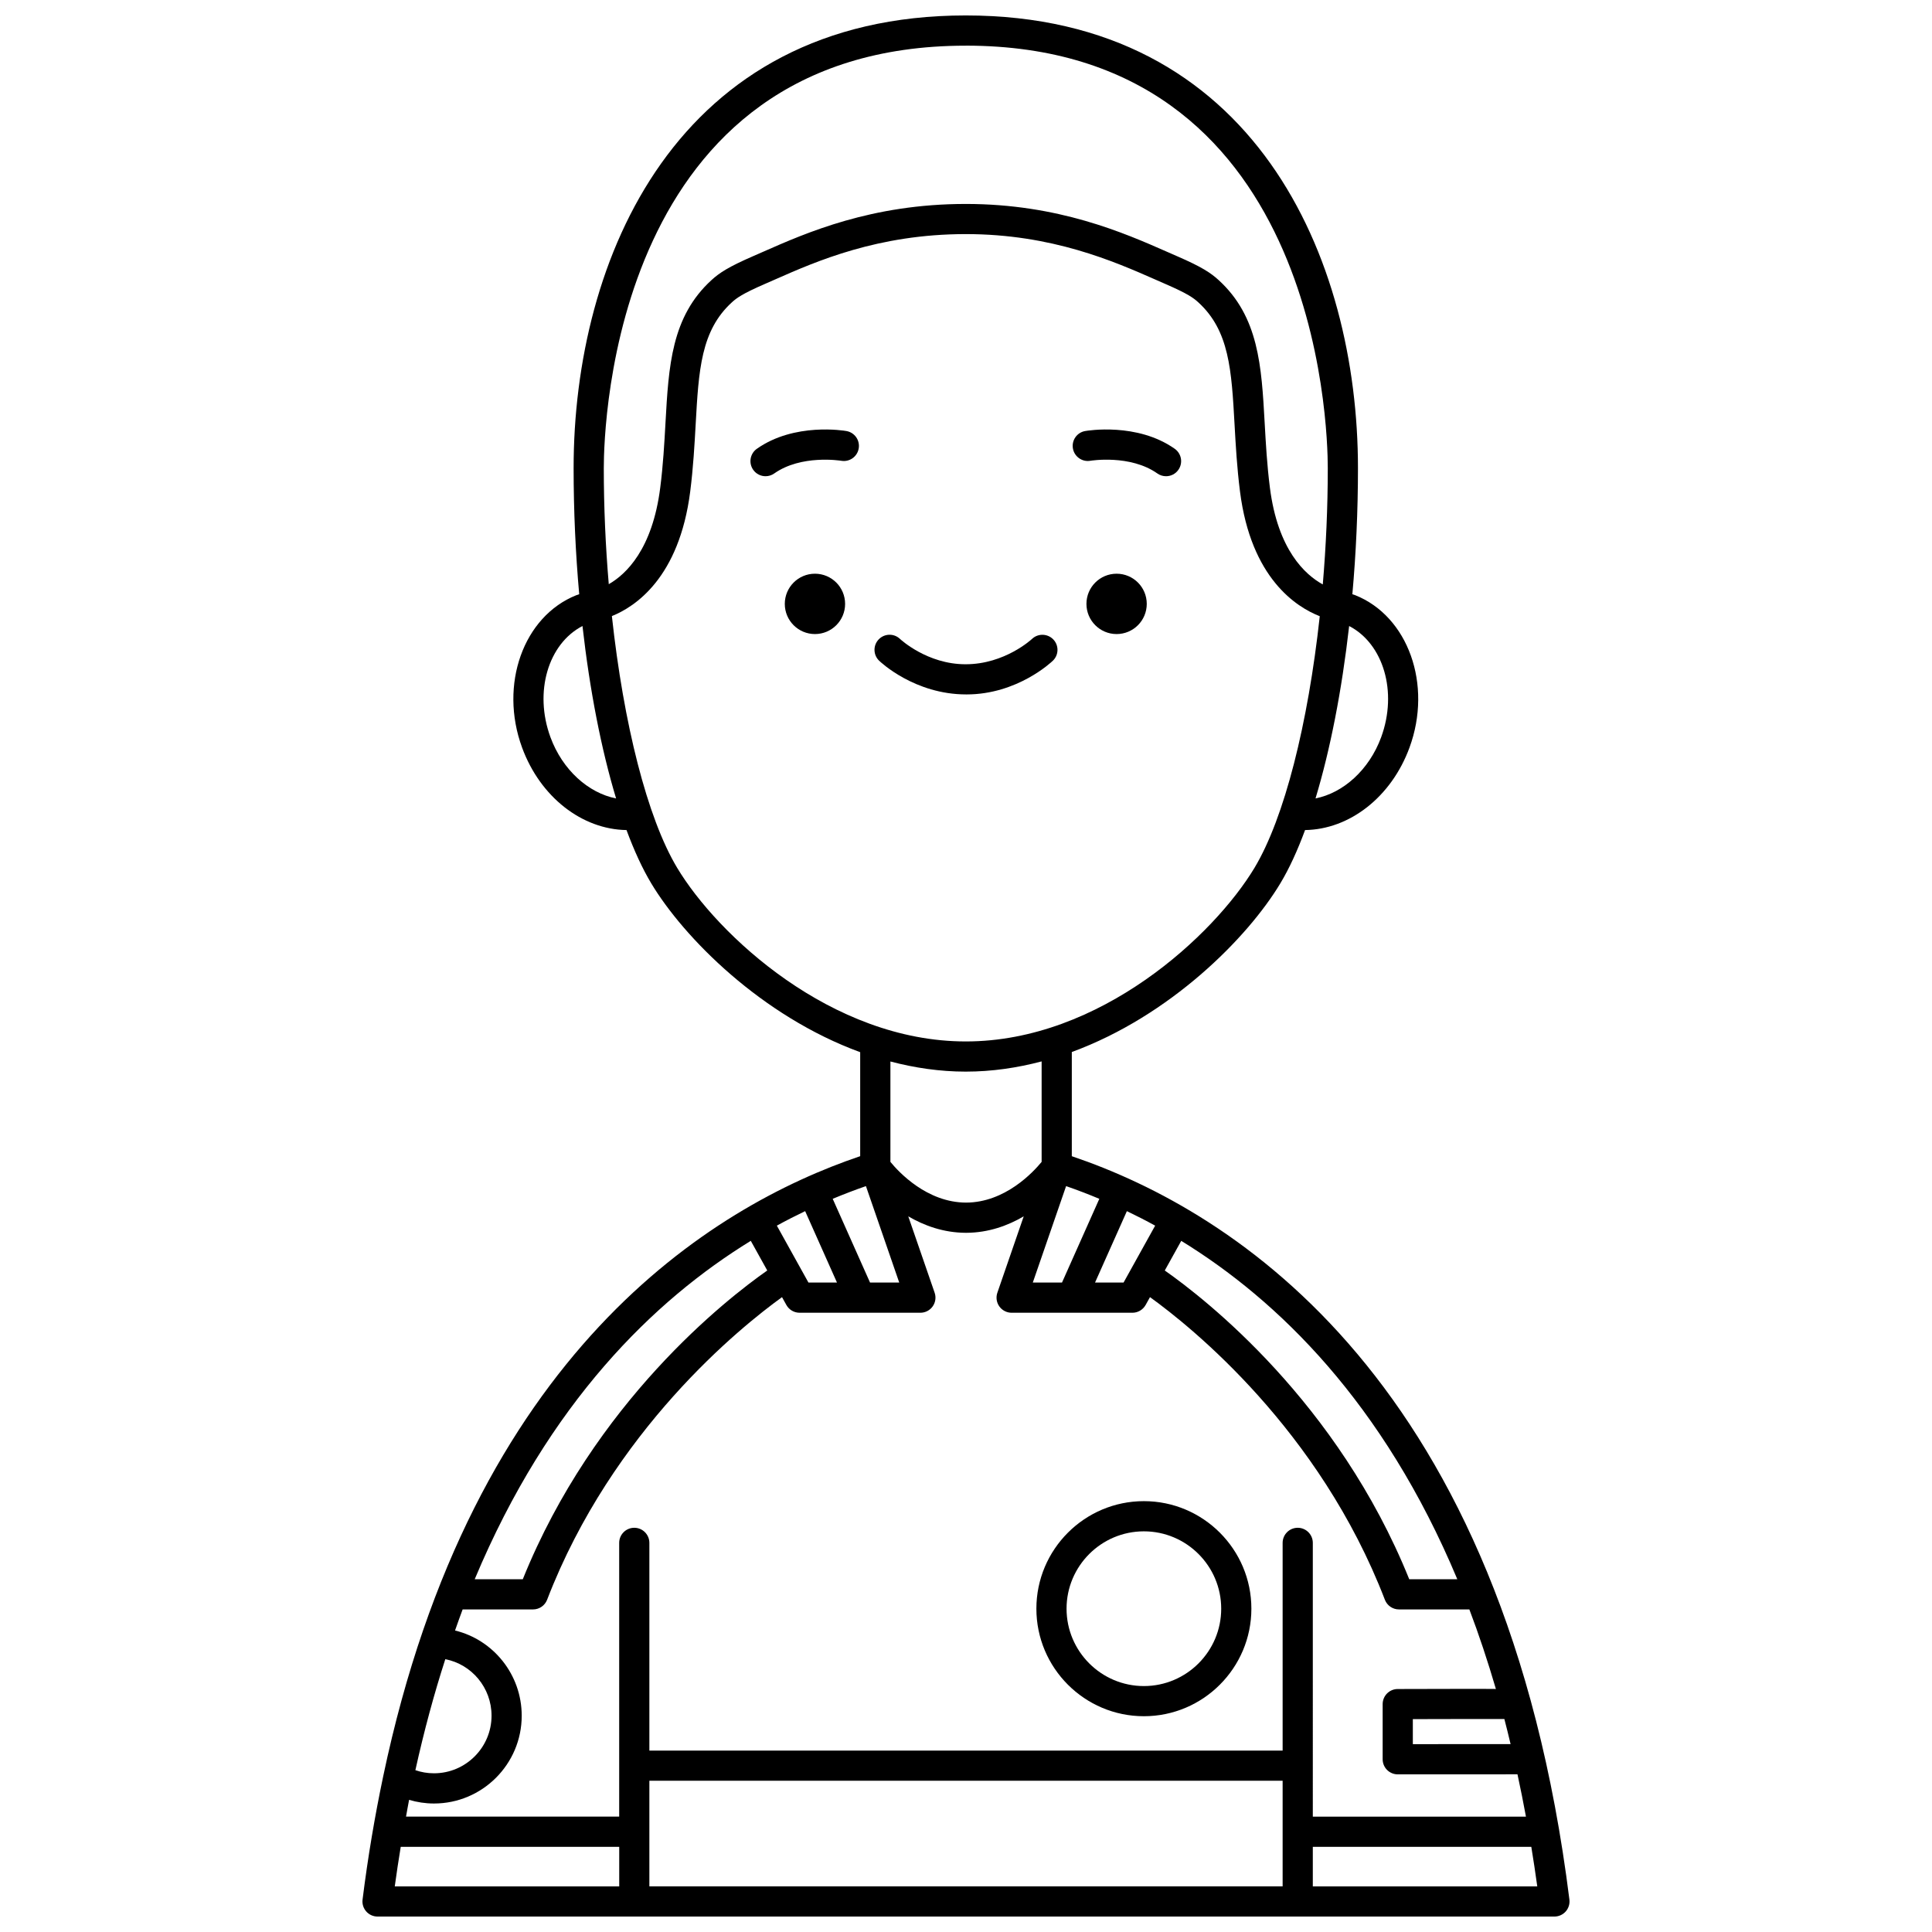 <?xml version="1.0" encoding="UTF-8"?>
<!-- Uploaded to: SVG Repo, www.svgrepo.com, Generator: SVG Repo Mixer Tools -->
<svg width="800px" height="800px" version="1.1" viewBox="144 144 512 512" xmlns="http://www.w3.org/2000/svg">
 <defs>
  <clipPath id="a">
   <path d="m240 148.09h320v503.81h-320z"/>
  </clipPath>
 </defs>
 <path d="m439.91 296.04c-4.414 0-7.992 3.578-7.992 7.996 0 4.418 3.578 7.996 7.992 7.996 4.414 0 7.992-3.578 7.992-7.996 0.004-4.418-3.574-7.996-7.992-7.996z"/>
 <path d="m432.95 266.11c0.109-0.02 10.543-1.727 17.762 3.363 0.699 0.496 1.504 0.73 2.301 0.73 1.254 0 2.496-0.586 3.269-1.695 1.273-1.805 0.84-4.297-0.965-5.574-9.977-7.031-23.191-4.801-23.746-4.703-2.172 0.383-3.613 2.449-3.238 4.621 0.375 2.176 2.477 3.637 4.617 3.258z"/>
 <path d="m359.97 296.04c-4.414 0-7.992 3.578-7.992 7.996 0 4.418 3.578 7.996 7.992 7.996 4.414 0 7.992-3.578 7.992-7.996 0-4.418-3.578-7.996-7.992-7.996z"/>
 <path d="m368.32 258.23c-0.551-0.098-13.77-2.328-23.746 4.703-1.805 1.273-2.238 3.766-0.965 5.574 0.781 1.105 2.016 1.695 3.269 1.695 0.797 0 1.598-0.234 2.301-0.73 7.164-5.055 17.508-3.402 17.758-3.363 2.176 0.379 4.246-1.07 4.625-3.242 0.387-2.18-1.066-4.254-3.242-4.637z"/>
 <path d="m447.14 541.82c-15.711 0-28.488 12.785-28.488 28.496 0 15.715 12.777 28.5 28.488 28.5s28.488-12.789 28.488-28.5c0-15.715-12.773-28.496-28.488-28.496zm0 49.004c-11.301 0-20.492-9.195-20.492-20.504 0-11.305 9.191-20.5 20.492-20.5s20.492 9.195 20.492 20.5c0.004 11.305-9.188 20.504-20.492 20.504z"/>
 <g clip-path="url(#a)">
  <path d="m428.04 450.4v-27.605c26.078-9.566 46.625-30.301 55.281-44.727 2.336-3.891 4.523-8.648 6.535-14.094 11.777-0.168 22.852-8.73 27.672-21.848 6.129-16.676-0.332-34.801-14.395-40.402-0.234-0.098-0.5-0.164-0.742-0.25 0.969-10.836 1.484-22.098 1.484-33.422 0-55.336-27.219-119.96-103.93-119.96-76.711-0.004-103.93 64.621-103.93 119.96 0 11.328 0.516 22.582 1.484 33.422-0.242 0.09-0.508 0.156-0.742 0.25-14.066 5.602-20.523 23.727-14.395 40.402 4.82 13.121 15.898 21.68 27.672 21.848 2.016 5.445 4.203 10.199 6.535 14.094 8.664 14.445 29.262 35.227 55.391 44.77v27.562c-39.5 13.363-102.83 52.18-126.41 164.35-0.016 0.082-0.039 0.164-0.051 0.246-2.141 10.207-3.984 20.961-5.414 32.414-0.145 1.141 0.211 2.281 0.973 3.144 0.754 0.859 1.852 1.352 3 1.352h311.88c1.148 0 2.238-0.492 3-1.352 0.758-0.859 1.113-2.004 0.973-3.144-17.195-137.58-88.758-182.43-131.88-197.01zm-111.95 165.52h167.82v27.984h-167.82zm175.82-63.043c0-2.207-1.793-4-4-4s-4 1.793-4 4v55.043h-167.82v-55.043c0-2.207-1.793-4-4-4-2.207 0-4 1.793-4 4v72.543h-56.488c0.273-1.477 0.523-2.992 0.809-4.441 2.106 0.625 4.305 0.969 6.598 0.969 12.824 0 23.25-10.438 23.25-23.258 0-10.953-7.551-20.137-17.668-22.59 0.664-1.871 1.32-3.766 2.012-5.586h18.656c1.656 0 3.141-1.02 3.731-2.562 17.316-45 51.32-72.297 62.254-80.195l1.152 2.074c0.707 1.273 2.043 2.059 3.5 2.059h16.062 0.012 0.008 15.934c1.293 0 2.508-0.625 3.254-1.676 0.75-1.055 0.945-2.406 0.523-3.625l-6.992-20.25c4.18 2.438 9.309 4.352 15.309 4.367 5.988-0.016 11.117-1.922 15.289-4.363l-6.988 20.246c-0.418 1.219-0.227 2.57 0.523 3.625 0.75 1.051 1.965 1.676 3.254 1.676h15.934 0.008 0.012 16.062c1.453 0 2.789-0.789 3.5-2.059l1.156-2.078c10.93 7.879 44.902 35.109 62.25 80.199 0.59 1.543 2.078 2.562 3.731 2.562h18.656c2.523 6.637 4.863 13.68 7.031 21.078-2.598-0.035-5.957-0.031-10.395-0.02l-15.625 0.035c-2.203 0.004-3.988 1.797-3.988 4v14.617c0 1.059 0.418 2.078 1.172 2.828 0.75 0.746 1.766 1.172 2.828 1.172l31.73-0.012c0.793 3.66 1.543 7.398 2.246 11.219l-56.484-0.008zm-229.9 30.828c6.965 1.336 12.254 7.535 12.254 14.973 0 8.418-6.84 15.262-15.254 15.262-1.758 0-3.383-0.293-4.93-0.824 2.309-10.461 4.969-20.25 7.93-29.41zm95.363-118.74 8.434 18.922h-7.562l-8.371-15.078c2.539-1.395 5.043-2.664 7.5-3.844zm16.109-6.633 8.824 25.555h-7.738l-9.891-22.188c3.039-1.27 5.981-2.387 8.805-3.367zm76.648 10.477-8.371 15.078h-7.562l8.438-18.922c2.457 1.176 4.957 2.449 7.496 3.844zm-24.688 15.078h-7.738l8.824-25.555c2.824 0.98 5.766 2.098 8.805 3.367zm118.88 122.32-25.906 0.008v-6.629c8.797-0.027 19.332-0.043 24.258-0.027 0.574 2.172 1.109 4.414 1.648 6.648zm-14.121-43.691h-12.738c-18.945-46.988-54.059-74.301-64.785-81.82l4.363-7.856c25.551 15.691 53.539 42.801 73.16 89.676zm-20.176-223.15c-3.188 8.668-10.051 14.777-17.398 16.223 3.906-12.918 6.973-28.609 8.91-45.688 9.055 4.676 12.906 17.434 8.488 29.465zm-110.08-183.27c93.238 0 95.93 100.5 95.93 111.96 0 10.375-0.469 20.758-1.324 30.824-4.684-2.574-11.914-9.148-14.012-25.621-0.773-6.066-1.082-11.707-1.387-17.164-0.84-15.109-1.562-28.156-12.203-37.871-2.098-1.914-4.473-3.492-10.984-6.316l-2.574-1.129c-11.508-5.07-28.906-12.73-53.445-12.73-24.98 0-42.273 7.633-53.719 12.68l-2.684 1.176c-6.504 2.828-8.879 4.398-10.984 6.316-10.637 9.707-11.359 22.758-12.199 37.871-0.305 5.457-0.617 11.102-1.391 17.164-2.078 16.34-9.059 22.934-13.637 25.559-0.852-10.043-1.32-20.406-1.32-30.762 0.008-11.453 2.695-111.95 95.934-111.95zm-110.07 183.27c-4.422-12.035-0.57-24.785 8.488-29.465 1.93 17.078 5.004 32.773 8.91 45.695-7.348-1.438-14.211-7.559-17.398-16.23zm33.562 34.586c-7.922-13.211-14.184-38.188-17.281-66.684 6.117-2.457 17.84-10.09 20.758-33.012 0.809-6.352 1.145-12.398 1.441-17.734 0.805-14.453 1.383-24.898 9.605-32.402 1.234-1.129 2.746-2.269 8.777-4.887l2.727-1.195c10.832-4.777 27.203-12 50.492-12 22.859 0 39.324 7.254 50.223 12.051l2.613 1.148c6.031 2.613 7.543 3.758 8.773 4.887 8.227 7.508 8.805 17.953 9.609 32.406 0.297 5.336 0.633 11.383 1.441 17.734 2.926 22.996 14.918 30.609 21.137 33.039-3.102 28.484-9.359 53.449-17.281 66.656-10.684 17.793-40.898 46.035-76.523 46.035-35.621 0-65.836-28.242-76.512-46.043zm76.512 54.039c6.922 0 13.641-1.004 20.094-2.707v26.629c-2.242 2.738-9.695 10.766-20.027 10.789-10.352-0.023-17.812-8.059-20.047-10.789v-26.605c6.418 1.688 13.102 2.684 19.98 2.684zm-56.98 44.844 4.363 7.856c-10.723 7.519-45.84 34.836-64.785 81.82l-12.742 0.004c19.625-46.871 47.613-73.984 73.164-89.68zm-92.77 160.59h57.902v10.488h-59.484c0.484-3.57 1.02-7.051 1.582-10.488zm241.71 10.488v-10.488h57.902c0.559 3.438 1.094 6.918 1.582 10.488z"/>
 </g>
 <path d="m400.16 328.03c13.453 0 22.492-8.578 22.867-8.941 1.582-1.527 1.629-4.047 0.105-5.633-1.52-1.586-4.055-1.648-5.644-0.129-0.078 0.062-7.191 6.707-17.566 6.707h-0.082c-10.117 0-17.223-6.606-17.324-6.707-1.59-1.523-4.109-1.477-5.641 0.109-1.535 1.586-1.492 4.121 0.098 5.652 0.375 0.363 9.41 8.941 23.074 8.941h0.113z"/>
</svg>